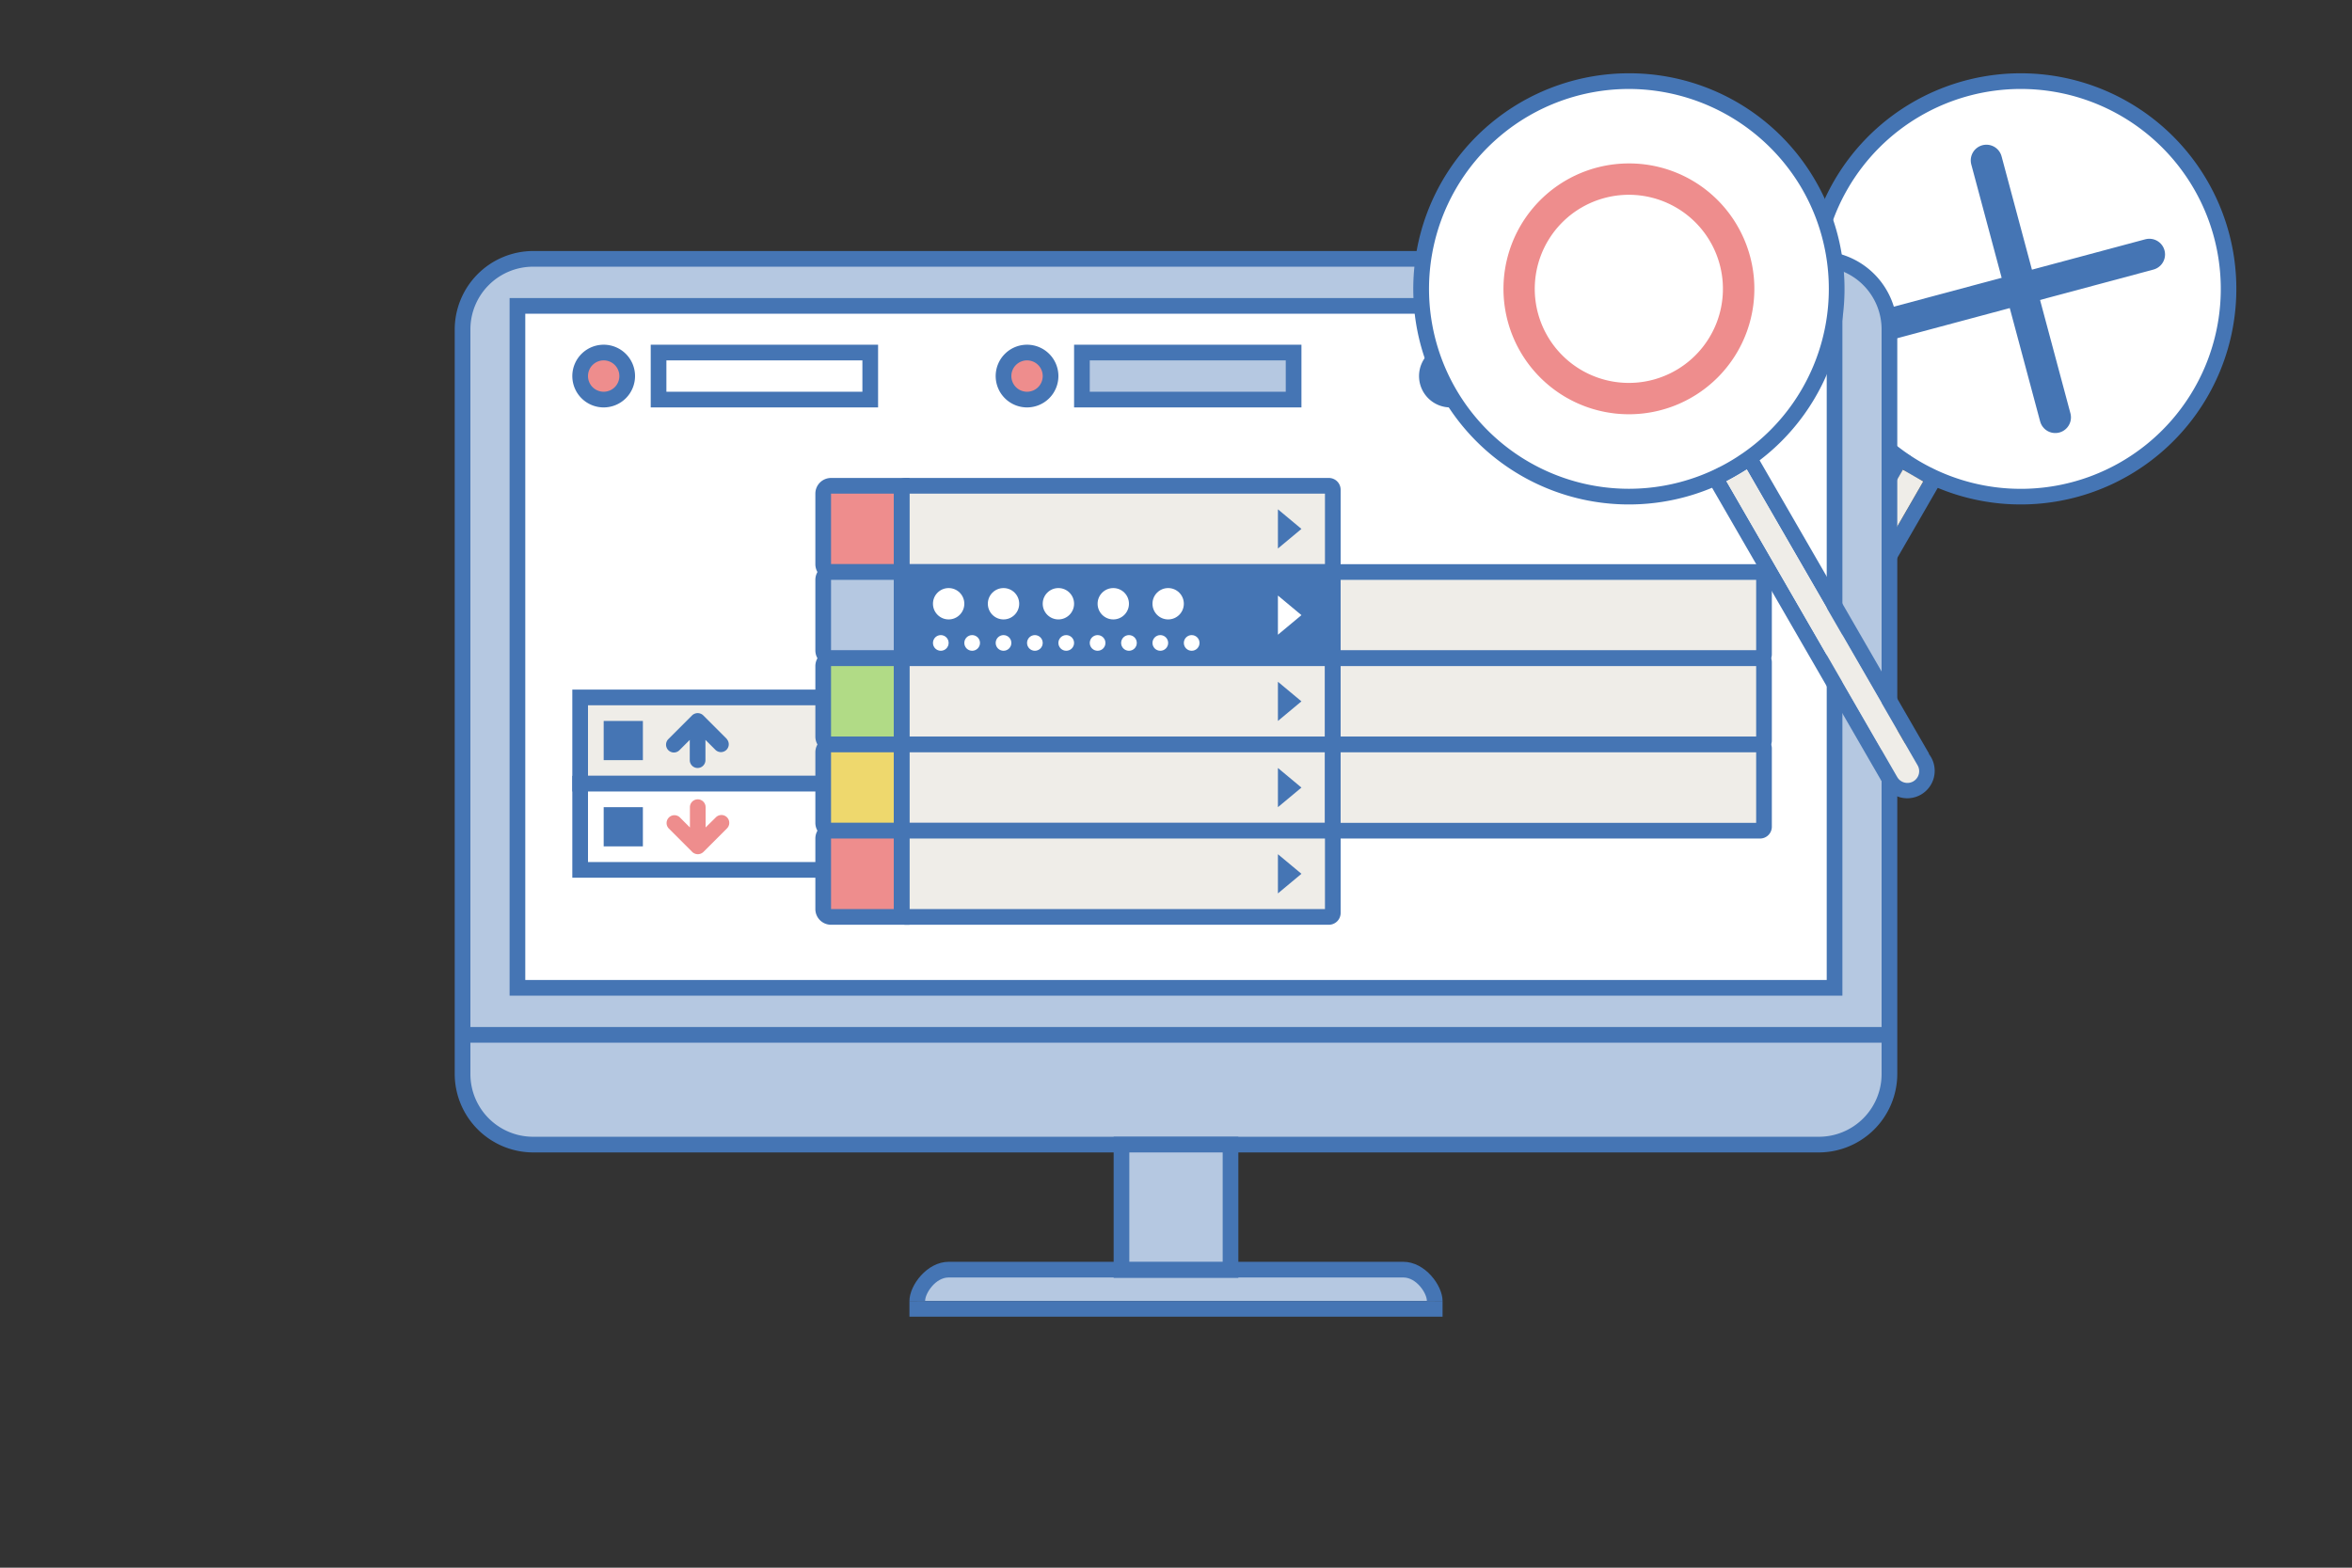 <svg xmlns="http://www.w3.org/2000/svg" viewBox="0 0 900 600"><rect x="0" y="0" width="900" height="600" fill="#333333" stroke="none"/><defs><style>.cls-1{fill:#fff;}.cls-2{fill:#4575b4;}.cls-3{fill:#efede8;}.cls-4,.cls-9{fill:none;}.cls-4{stroke:#4575b4;stroke-linecap:round;stroke-linejoin:round;stroke-width:12px;}.cls-5{fill:#b5c8e1;}.cls-6{fill:#ee8d8d;}.cls-7{fill:#b1db86;}.cls-8{fill:#eed86d;}</style></defs><title>freee_fin_illcon</title><g id="レイヤー_2" data-name="レイヤー 2"><path class="cls-1" d="M773.21,190.07a79.51,79.51,0,1,1,68.93-39.76A79.51,79.51,0,0,1,773.21,190.07Z"/><path class="cls-2" d="M773.37,34.05A76.52,76.52,0,1,1,707,72.31a76.51,76.51,0,0,1,66.33-38.26h0m0-6a82.51,82.51,0,1,0,41.17,11.06,82.49,82.49,0,0,0-41.17-11.06Z"/><rect class="cls-2" x="627.29" y="228.52" width="135" height="6" transform="translate(146.83 717.39) rotate(-59.99)"/><rect class="cls-2" x="640.28" y="236.02" width="135" height="6" transform="translate(146.83 732.39) rotate(-59.99)"/><path class="cls-2" d="M657.7,289.77a10.5,10.5,0,1,1,3.84,14.35A10.49,10.49,0,0,1,657.7,289.77Z"/><path class="cls-3" d="M735.94,184.26l-7.8-4.5-64.5,111.72-.75,1.29a4.5,4.5,0,0,0,7.8,4.5l.75-1.29Z"/><line class="cls-4" x1="760.11" y1="61.38" x2="786.46" y2="159.74"/><line class="cls-4" x1="822.46" y1="97.38" x2="724.11" y2="123.74"/><rect class="cls-5" x="177" y="99.07" width="546" height="339" rx="27" ry="27"/><path class="cls-2" d="M696,102.07a24,24,0,0,1,24,24v285a24,24,0,0,1-24,24H204a24,24,0,0,1-24-24v-285a24,24,0,0,1,24-24H696m0-6H204a30.09,30.09,0,0,0-30,30v285a30.09,30.09,0,0,0,30,30H696a30.09,30.09,0,0,0,30-30v-285a30.09,30.09,0,0,0-30-30Z"/><rect class="cls-2" x="180" y="393.07" width="540" height="6"/><rect class="cls-1" x="198" y="117.07" width="504" height="261"/><path class="cls-2" d="M699,120.07v255H201v-255H699m6-6H195v267H705v-267Z"/><circle class="cls-6" cx="231" cy="143.93" r="9"/><path class="cls-2" d="M231,137.93a6,6,0,1,1-6,6,6,6,0,0,1,6-6m0-6a12,12,0,1,0,12,12,12,12,0,0,0-12-12Z"/><rect class="cls-3" x="222" y="266.93" width="153" height="33"/><path class="cls-2" d="M372,269.93v27H225v-27H372m6-6H219v39H378v-39Z"/><rect class="cls-1" x="222" y="299.93" width="153" height="33"/><path class="cls-2" d="M372,302.93v27H225v-27H372m6-6H219v39H378v-39Z"/><path class="cls-2" d="M278.12,282.81l-9-9a3,3,0,0,0-1-.65,3,3,0,0,0-2.3,0,2.9,2.9,0,0,0-1,.65l-9,9a3,3,0,1,0,4.24,4.24l3.88-3.88v7.76a3,3,0,1,0,6,0v-7.76l3.88,3.88a3,3,0,0,0,4.24-4.24Z"/><path class="cls-6" d="M255.88,317.05l9,9a2.9,2.9,0,0,0,1,.65,3,3,0,0,0,2.3,0,3,3,0,0,0,1-.65l9-9a3,3,0,0,0-2.12-5.12,3,3,0,0,0-2.12.88L270,316.69v-7.76a3,3,0,0,0-6,0v7.76l-3.88-3.88a3,3,0,0,0-4.24,4.24Z"/><rect class="cls-1" x="252" y="134.93" width="81" height="18"/><path class="cls-2" d="M330,137.93v12H255v-12h75m6-6H249v24h87v-24Z"/><path class="cls-5" d="M537,485.93H363c-6.62,0-12,6-12,12H549C549,491.93,543.62,485.93,537,485.93Z"/><rect class="cls-5" x="429.14" y="438.07" width="41.73" height="48"/><path class="cls-2" d="M467.86,441.07v42H432.14v-42h35.72m6-6H426.14v54h47.72v-54Z"/><path class="cls-2" d="M363,488.93H537c5,0,9,6,9,9h6c0-6-6.75-15-15-15H363c-8.25,0-15,9-15,15h6C354,494.93,358,488.93,363,488.93Z"/><rect class="cls-2" x="348" y="497.93" width="204" height="6"/><rect class="cls-3" x="345" y="185.93" width="165" height="33" rx="1.5" ry="1.5"/><path class="cls-2" d="M507,188.93v27H348v-27H507m1.5-6h-162a4.51,4.51,0,0,0-4.5,4.5v30a4.51,4.51,0,0,0,4.5,4.5h162a4.51,4.51,0,0,0,4.5-4.5v-30a4.51,4.51,0,0,0-4.5-4.5Z"/><path class="cls-6" d="M318,218.93a3,3,0,0,1-3-3v-27a3,3,0,0,1,3-3h27v33Z"/><path class="cls-2" d="M342,188.93v27H318v-27h24m6-6H318a6,6,0,0,0-6,6v27a6,6,0,0,0,6,6h30v-39Z"/><polygon class="cls-2" points="489 194.93 489 209.93 498 202.43 489 194.93"/><rect class="cls-2" x="345" y="218.93" width="165" height="33" rx="1.5" ry="1.5"/><path class="cls-2" d="M507,221.93v27H348v-27H507m1.5-6h-162a4.51,4.51,0,0,0-4.5,4.5v30a4.51,4.51,0,0,0,4.5,4.5h162a4.51,4.51,0,0,0,4.5-4.5v-30a4.51,4.51,0,0,0-4.5-4.5Z"/><path class="cls-5" d="M318,251.93a3,3,0,0,1-3-3v-27a3,3,0,0,1,3-3h27v33Z"/><path class="cls-2" d="M342,221.93v27H318v-27h24m6-6H318a6,6,0,0,0-6,6v27a6,6,0,0,0,6,6h30v-39Z"/><rect class="cls-3" x="345" y="251.93" width="165" height="33" rx="1.5" ry="1.5"/><path class="cls-2" d="M507,254.93v27H348v-27H507m1.5-6h-162a4.51,4.51,0,0,0-4.5,4.5v30a4.51,4.51,0,0,0,4.5,4.5h162a4.51,4.51,0,0,0,4.5-4.5v-30a4.51,4.51,0,0,0-4.5-4.5Z"/><path class="cls-7" d="M318,284.93a3,3,0,0,1-3-3v-27a3,3,0,0,1,3-3h27v33Z"/><path class="cls-2" d="M342,254.93v27H318v-27h24m6-6H318a6,6,0,0,0-6,6v27a6,6,0,0,0,6,6h30v-39Z"/><rect class="cls-3" x="345" y="284.93" width="165" height="33" rx="1.5" ry="1.5"/><path class="cls-2" d="M507,287.93v27H348v-27H507m1.5-6h-162a4.51,4.51,0,0,0-4.5,4.5v30a4.51,4.51,0,0,0,4.5,4.5h162a4.51,4.51,0,0,0,4.5-4.5v-30a4.51,4.51,0,0,0-4.5-4.5Z"/><path class="cls-8" d="M318,317.93a3,3,0,0,1-3-3v-27a3,3,0,0,1,3-3h27v33Z"/><path class="cls-2" d="M342,287.93v27H318v-27h24m6-6H318a6,6,0,0,0-6,6v27a6,6,0,0,0,6,6h30v-39Z"/><rect class="cls-3" x="345" y="317.93" width="165" height="33" rx="1.5" ry="1.5"/><path class="cls-2" d="M507,320.93v27H348v-27H507m1.5-6h-162a4.51,4.51,0,0,0-4.5,4.5v30a4.51,4.51,0,0,0,4.5,4.5h162a4.51,4.51,0,0,0,4.5-4.5v-30a4.51,4.51,0,0,0-4.5-4.5Z"/><path class="cls-6" d="M318,350.93a3,3,0,0,1-3-3v-27a3,3,0,0,1,3-3h27v33Z"/><path class="cls-2" d="M342,320.93v27H318v-27h24m6-6H318a6,6,0,0,0-6,6v27a6,6,0,0,0,6,6h30v-39Z"/><circle class="cls-1" cx="363" cy="231.07" r="6"/><circle class="cls-1" cx="384" cy="231.07" r="6"/><circle class="cls-1" cx="405" cy="231.07" r="6"/><circle class="cls-1" cx="426" cy="231.07" r="6"/><circle class="cls-1" cx="447" cy="231.07" r="6"/><circle class="cls-1" cx="360" cy="246.07" r="3"/><circle class="cls-1" cx="372" cy="246.07" r="3"/><circle class="cls-1" cx="384" cy="246.07" r="3"/><circle class="cls-1" cx="396" cy="246.07" r="3"/><circle class="cls-1" cx="408" cy="246.07" r="3"/><circle class="cls-1" cx="420" cy="246.07" r="3"/><circle class="cls-1" cx="432" cy="246.07" r="3"/><circle class="cls-1" cx="444" cy="246.07" r="3"/><circle class="cls-1" cx="456" cy="246.07" r="3"/><circle class="cls-6" cx="393" cy="143.93" r="9"/><path class="cls-2" d="M393,137.93a6,6,0,1,1-6,6,6,6,0,0,1,6-6m0-6a12,12,0,1,0,12,12,12,12,0,0,0-12-12Z"/><circle class="cls-6" cx="555" cy="143.93" r="9"/><path class="cls-2" d="M555,137.93a6,6,0,1,1-6,6,6,6,0,0,1,6-6m0-6a12,12,0,1,0,12,12,12,12,0,0,0-12-12Z"/><rect class="cls-5" x="414" y="134.93" width="81" height="18"/><path class="cls-2" d="M492,137.93v12H417v-12h75m6-6H411v24h87v-24Z"/><rect class="cls-1" x="576" y="134.93" width="81" height="18"/><path class="cls-2" d="M654,137.93v12H579v-12h75m6-6H573v24h87v-24Z"/><rect class="cls-3" x="510" y="218.93" width="165" height="33" rx="1.5" ry="1.5"/><path class="cls-2" d="M672,221.93v27H513v-27H672m1.5-6h-162a4.51,4.51,0,0,0-4.5,4.5v30a4.51,4.51,0,0,0,4.5,4.5h162a4.51,4.51,0,0,0,4.5-4.5v-30a4.51,4.51,0,0,0-4.5-4.5Z"/><rect class="cls-3" x="510" y="251.93" width="165" height="33" rx="1.5" ry="1.5"/><path class="cls-2" d="M672,254.93v27H513v-27H672m1.5-6h-162a4.51,4.51,0,0,0-4.5,4.5v30a4.51,4.51,0,0,0,4.5,4.5h162a4.51,4.51,0,0,0,4.5-4.5v-30a4.51,4.51,0,0,0-4.5-4.5Z"/><rect class="cls-3" x="510" y="284.93" width="165" height="33" rx="1.5" ry="1.5"/><path class="cls-2" d="M672,287.93v27H513v-27H672m1.5-6h-162a4.51,4.51,0,0,0-4.5,4.5v30a4.51,4.51,0,0,0,4.5,4.5h162a4.51,4.51,0,0,0,4.5-4.5v-30a4.51,4.51,0,0,0-4.5-4.5Z"/><polygon class="cls-2" points="489 260.93 489 275.93 498 268.43 489 260.93"/><polygon class="cls-1" points="489 227.93 489 242.93 498 235.43 489 227.93"/><polygon class="cls-2" points="489 293.93 489 308.93 498 301.43 489 293.93"/><polygon class="cls-2" points="489 326.93 489 341.93 498 334.43 489 326.93"/><rect class="cls-2" x="231" y="275.93" width="15" height="15"/><rect class="cls-2" x="231" y="308.93" width="15" height="15"/><path class="cls-1" d="M623.39,190.07a79.55,79.55,0,1,1,39.67-10.66A79.78,79.78,0,0,1,623.39,190.07Z"/><path class="cls-2" d="M623.24,28.05v6a76.8,76.8,0,0,1,66.33,38.26,76.52,76.52,0,0,1-66.18,114.76,76.49,76.49,0,0,1-66.33-38.26A76.52,76.52,0,0,1,623.24,34.05v-6m0,0a82.51,82.51,0,1,0,71.52,41.26,82.16,82.16,0,0,0-71.52-41.26Z"/><path class="cls-6" d="M623.27,74.55a36,36,0,1,1-18,4.83,36.14,36.14,0,0,1,18-4.83h0m0-12a48,48,0,1,0,41.61,24,47.83,47.83,0,0,0-41.61-24Z"/><rect class="cls-2" x="685.82" y="171.52" width="6" height="135" transform="translate(-27.21 376.53) rotate(-30.01)"/><rect class="cls-2" x="698.81" y="164.02" width="6" height="135" transform="translate(-21.71 382.04) rotate(-30.01)"/><path class="cls-2" d="M720.72,300.27a10.5,10.5,0,1,1,14.34,3.85A10.51,10.51,0,0,1,720.72,300.27Z"/><path class="cls-3" d="M668.46,179.76l-7.79,4.5L725.17,296s.48.84.75,1.29a4.5,4.5,0,1,0,7.79-4.5l-.75-1.29Z"/><rect class="cls-9" width="900" height="600"/></g></svg>